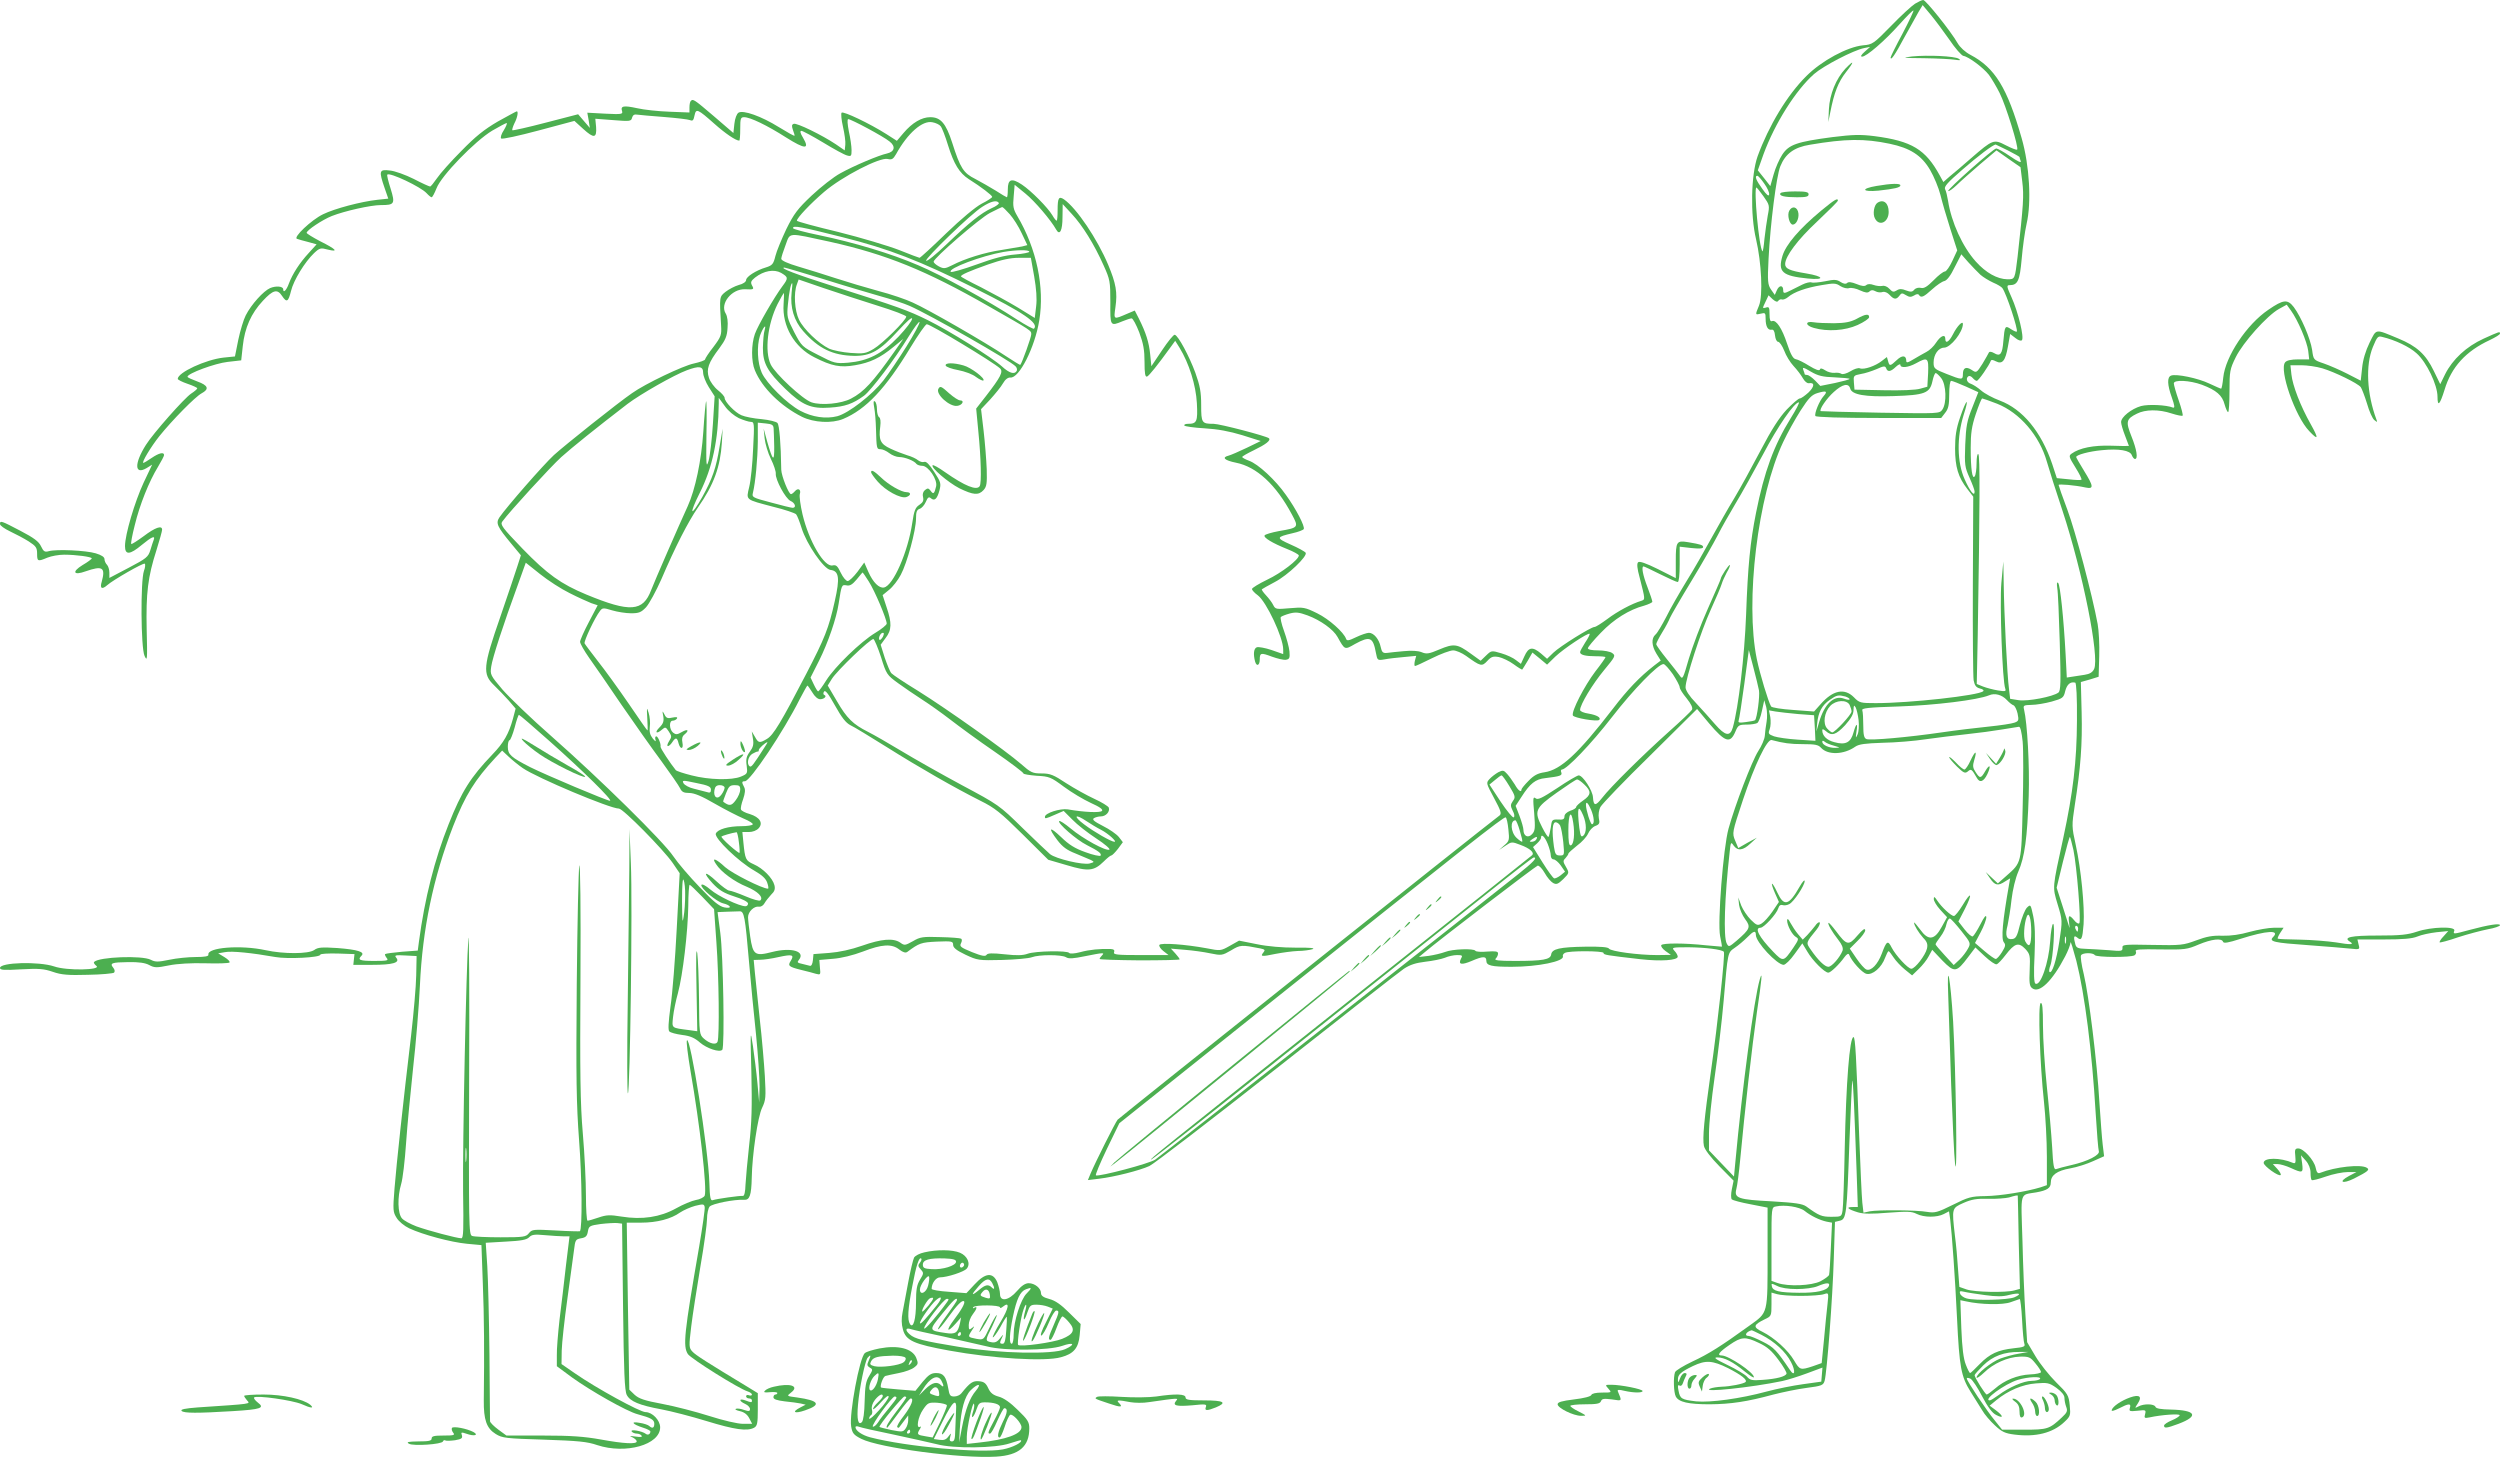 <?xml version="1.0" standalone="no"?>
<!DOCTYPE svg PUBLIC "-//W3C//DTD SVG 20010904//EN"
 "http://www.w3.org/TR/2001/REC-SVG-20010904/DTD/svg10.dtd">
<svg version="1.0" xmlns="http://www.w3.org/2000/svg"
 width="1280pt" height="746pt" viewBox="0 0 1280 746"
 preserveAspectRatio="xMidYMid meet">
<g transform="translate(0,746) scale(0.1,-0.1)"
fill="#4caf50" stroke="none">
<path d="M9805 7441 c-16 -10 -72 -61 -123 -114 -89 -91 -95 -95 -143 -99 -81
-8 -212 -79 -290 -157 -99 -98 -193 -255 -250 -411 -34 -96 -38 -299 -8 -425
28 -120 36 -289 15 -340 -20 -48 -20 -48 9 -41 23 6 25 4 25 -26 0 -40 12 -60
31 -56 9 2 15 -8 17 -29 2 -19 9 -33 16 -33 7 0 21 -20 31 -45 9 -25 31 -61
48 -79 18 -19 39 -47 48 -63 9 -16 22 -27 31 -25 30 5 29 -17 -3 -48 -18 -16
-37 -30 -44 -30 -7 0 -37 -26 -67 -57 -39 -42 -77 -101 -133 -208 -43 -82
-104 -193 -135 -245 -32 -52 -84 -145 -118 -206 -33 -60 -89 -159 -126 -218
-36 -59 -84 -142 -105 -185 -22 -42 -46 -83 -55 -90 -22 -19 -20 -57 5 -98
l22 -35 -34 -26 c-73 -57 -135 -121 -212 -222 -175 -227 -266 -312 -349 -324
-35 -5 -55 -16 -82 -44 -20 -20 -36 -40 -36 -44 0 -18 -17 -6 -34 25 -11 17
-28 42 -39 54 -18 20 -22 21 -46 9 -14 -8 -34 -23 -45 -35 -18 -20 -17 -21 24
-98 34 -63 39 -79 28 -88 -96 -72 -1948 -1548 -1956 -1558 -12 -15 -113 -216
-138 -275 l-14 -34 58 7 c76 9 207 42 257 65 22 10 315 235 650 499 336 265
629 495 653 511 32 21 61 30 110 36 36 4 81 13 99 20 18 8 46 14 63 14 27 0
30 -2 20 -19 -15 -30 3 -33 55 -11 58 25 75 25 75 1 0 -25 26 -31 130 -31 134
0 271 28 262 54 -2 5 2 13 10 17 18 12 198 11 198 0 0 -10 14 -12 188 -32 106
-12 192 -6 192 13 0 6 -7 20 -17 30 -15 17 -13 18 73 18 85 -1 169 -11 180
-23 8 -7 -31 -367 -66 -612 -35 -247 -44 -344 -36 -382 4 -19 35 -59 79 -104
l73 -74 -9 -44 c-5 -24 -5 -47 0 -52 4 -4 47 -16 96 -25 l87 -17 0 -227 c0
-325 4 -307 -94 -378 -144 -104 -207 -144 -291 -183 -46 -22 -86 -46 -89 -55
-9 -25 -7 -103 4 -124 15 -29 65 -40 174 -40 108 1 190 13 326 50 47 12 123
28 170 34 77 10 85 13 92 36 12 42 41 424 47 625 l6 189 25 6 c33 8 36 28 49
404 7 171 13 311 15 313 4 4 10 -139 22 -469 l6 -178 -27 0 c-36 0 -25 -11 27
-27 30 -9 71 -9 156 -2 96 7 120 7 145 -6 38 -19 104 -19 139 -1 l27 14 6 -41
c9 -75 25 -298 35 -507 12 -251 21 -298 69 -375 21 -33 48 -76 60 -96 11 -20
41 -55 65 -77 36 -34 53 -41 100 -47 108 -14 196 8 255 64 32 30 33 34 28 86
-5 51 -10 59 -70 118 -35 35 -83 95 -106 134 l-42 71 -9 143 c-5 79 -12 248
-15 375 -8 260 -16 234 70 249 56 10 75 22 75 50 0 38 31 61 100 73 34 6 87
23 117 37 l56 25 -7 58 c-4 31 -11 129 -17 217 -12 209 -54 547 -80 657 -12
48 -18 92 -14 97 8 14 62 14 70 1 8 -12 185 -13 204 -1 7 5 10 14 6 21 -5 9
25 11 126 9 125 -2 138 0 196 25 67 28 119 34 125 14 3 -9 27 -5 89 15 135 43
205 47 167 9 -23 -23 6 -29 177 -41 94 -7 192 -15 219 -18 48 -5 49 -5 42 21
l-6 26 135 0 c99 0 145 4 172 15 21 9 64 18 98 22 l60 6 -24 -27 c-14 -14 -22
-28 -20 -31 3 -2 45 9 94 26 49 16 117 34 152 41 35 6 63 16 63 21 0 11 -58 2
-155 -24 -85 -23 -86 -23 -79 -4 9 23 -118 20 -191 -5 -48 -16 -84 -20 -201
-20 -138 0 -178 -9 -143 -31 26 -16 4 -17 -71 -4 -41 6 -124 13 -184 14 -61 1
-112 3 -114 5 -2 3 4 16 13 30 l17 26 -49 0 c-27 0 -83 -10 -124 -21 -48 -14
-97 -21 -140 -20 -50 2 -82 -4 -135 -24 -65 -24 -77 -26 -224 -23 -145 3 -155
2 -153 -15 1 -17 -5 -18 -70 -12 -40 3 -93 6 -119 7 -38 1 -47 5 -52 22 -11
39 -8 50 9 36 22 -19 27 -9 33 68 6 89 -13 282 -40 405 -21 95 -21 100 -5 205
30 191 39 313 35 473 l-4 157 46 13 45 14 3 105 c2 58 -2 132 -8 165 -28 151
-114 475 -155 585 -25 66 -45 124 -45 127 0 6 84 -1 138 -13 43 -9 42 5 -8 86
-22 36 -40 67 -40 70 0 11 66 29 131 35 88 9 146 -1 154 -26 4 -10 11 -19 16
-19 17 0 9 49 -18 116 -30 75 -27 89 28 116 43 22 112 23 178 1 28 -9 53 -14
56 -11 3 2 -6 38 -20 78 -14 40 -25 79 -25 87 0 20 81 16 144 -7 74 -28 104
-54 116 -101 6 -21 14 -39 18 -39 4 0 7 49 7 108 0 101 2 112 32 173 37 75
160 213 221 247 l40 22 21 -29 c37 -51 83 -161 89 -207 l5 -44 -55 0 c-37 0
-60 -5 -68 -15 -32 -38 51 -277 123 -352 47 -50 50 -40 8 35 -52 92 -93 198
-99 255 l-5 47 55 0 c30 0 79 -7 109 -16 63 -19 180 -76 196 -96 5 -7 20 -45
32 -84 11 -39 28 -78 38 -85 15 -12 16 -12 10 4 -49 132 -56 277 -18 370 22
53 26 58 48 52 67 -16 140 -51 176 -84 51 -45 107 -162 107 -222 0 -54 12 -42
36 35 35 117 109 198 232 255 29 14 52 28 52 33 0 12 -2 11 -84 -26 -88 -40
-159 -106 -197 -182 l-25 -51 -33 68 c-41 85 -87 127 -182 166 -121 50 -110
52 -147 -22 -20 -41 -34 -87 -38 -129 l-7 -65 -68 35 c-37 19 -92 43 -121 53
-53 18 -53 18 -60 70 -9 58 -56 168 -94 219 -32 41 -53 39 -130 -14 -111 -75
-220 -239 -231 -347 -3 -31 -8 -57 -11 -57 -3 0 -30 12 -60 26 -58 28 -170 51
-196 41 -21 -8 -20 -46 4 -113 14 -40 16 -54 6 -51 -35 14 -126 18 -164 8 -49
-14 -102 -56 -102 -82 0 -10 9 -41 20 -69 11 -28 20 -52 20 -53 0 -1 -41 -1
-90 1 -90 3 -163 -11 -204 -41 -15 -11 -13 -17 20 -70 20 -32 34 -60 31 -63
-3 -3 -32 -2 -65 2 l-61 6 -24 73 c-56 165 -151 280 -268 324 -35 13 -78 36
-96 52 -17 15 -41 30 -52 34 -21 6 -28 29 -12 39 5 3 14 -1 21 -9 7 -8 16 -15
21 -15 9 0 64 80 72 103 2 6 11 5 26 -3 33 -17 49 2 62 78 l11 62 26 -20 c14
-12 29 -17 34 -12 13 13 -19 145 -53 220 -25 55 -26 62 -10 62 42 0 52 22 62
134 5 59 16 140 25 179 26 111 15 300 -25 439 -74 259 -137 361 -262 427 -27
14 -54 39 -66 60 -34 60 -163 221 -176 221 -7 0 -25 -9 -42 -19z m175 -183
c30 -45 63 -82 72 -84 27 -4 102 -60 131 -97 14 -19 39 -61 55 -93 32 -63 99
-280 90 -290 -3 -3 -29 7 -58 22 -62 32 -66 31 -178 -66 -41 -36 -90 -78 -109
-93 l-33 -29 -18 33 c-73 134 -143 177 -335 202 -73 9 -109 8 -215 -5 -182
-24 -223 -38 -257 -90 -15 -23 -35 -68 -44 -101 l-17 -60 -32 41 -32 40 29 82
c58 158 165 328 259 411 48 42 202 122 257 133 l30 6 -28 -25 c-18 -16 -23
-25 -13 -25 22 0 114 79 190 164 38 42 70 75 73 72 2 -2 -23 -55 -56 -118 -34
-63 -61 -118 -61 -122 0 -20 23 14 70 102 29 53 62 112 73 131 l21 35 40 -48
c22 -26 65 -84 96 -128z m-305 -534 c105 -22 163 -59 207 -134 20 -34 44 -92
53 -128 9 -37 32 -116 51 -175 l35 -109 -25 -54 c-14 -30 -31 -54 -38 -54 -8
0 -34 -20 -58 -45 -33 -33 -49 -43 -65 -39 -12 3 -27 -1 -34 -9 -9 -12 -18
-13 -42 -4 -22 9 -34 9 -48 0 -16 -10 -22 -8 -37 8 -11 12 -26 18 -37 15 -11
-2 -30 0 -44 5 -17 6 -30 6 -38 -1 -8 -7 -24 -5 -50 6 -25 10 -41 12 -48 5 -6
-6 -17 -5 -33 5 -19 13 -32 14 -79 4 -31 -6 -63 -9 -70 -6 -8 3 -29 -2 -47
-11 -18 -9 -45 -22 -60 -30 -33 -17 -38 -16 -38 1 0 27 -20 27 -32 1 l-11 -25
-19 27 c-17 25 -19 41 -13 158 9 179 40 422 60 473 26 65 71 98 152 111 183
31 279 32 408 5z m605 -34 c33 -17 60 -32 60 -34 0 -3 3 -12 6 -21 5 -11 -15
-2 -53 24 -33 23 -66 41 -72 41 -15 0 -253 -211 -246 -218 3 -3 22 10 43 30
20 20 75 68 120 107 l84 71 61 -43 62 -43 9 -74 c9 -73 6 -115 -24 -385 -14
-115 -13 -115 -52 -115 -52 1 -110 33 -162 91 -68 76 -125 201 -142 311 -4 24
-10 50 -15 59 -7 13 13 35 88 100 80 70 158 129 171 129 1 0 29 -14 62 -30z
m-1247 -170 c16 -22 27 -47 25 -56 -2 -11 -13 -2 -35 29 -32 44 -41 67 -25 67
4 0 20 -18 35 -40z m-4 -65 c31 -44 32 -47 22 -98 -5 -28 -13 -83 -17 -120 -3
-37 -8 -66 -10 -64 -18 17 -46 327 -31 327 2 0 18 -20 36 -45z m1111 -402 c14
-12 43 -30 65 -40 22 -9 43 -22 47 -28 21 -28 82 -214 74 -223 -3 -2 -16 4
-30 13 -30 20 -32 17 -39 -63 -5 -65 -16 -79 -47 -60 -14 8 -24 9 -27 3 -2 -5
-17 -31 -33 -58 -30 -47 -31 -47 -55 -31 -29 19 -45 11 -45 -22 0 -30 -5 -30
-85 2 -61 24 -65 28 -65 58 0 41 25 76 54 76 33 0 96 80 96 121 0 20 -30 -11
-51 -53 -20 -39 -39 -50 -39 -23 0 26 -24 16 -47 -19 -12 -19 -34 -40 -50 -48
-15 -8 -45 -25 -65 -37 -31 -19 -38 -20 -38 -8 0 28 -21 30 -49 3 -33 -31 -37
-32 -44 -5 l-6 21 -26 -20 c-33 -26 -91 -46 -112 -38 -8 4 -30 -3 -49 -15 -20
-12 -39 -17 -46 -13 -7 5 -23 7 -36 5 -13 -1 -34 4 -47 13 -17 11 -25 12 -27
4 -3 -8 -22 -1 -55 19 -27 17 -59 33 -69 34 -14 3 -26 25 -44 79 -26 79 -56
124 -77 116 -9 -4 -13 6 -13 35 0 35 -2 40 -19 34 -18 -5 -18 -4 -2 29 l16 34
21 -20 c15 -13 24 -16 29 -8 4 6 12 9 18 7 7 -3 21 3 32 12 30 26 92 48 171
61 63 11 74 11 97 -5 15 -9 34 -14 45 -10 11 3 36 -2 56 -12 27 -12 39 -14 48
-5 8 8 17 8 30 1 10 -6 27 -8 37 -4 11 3 25 -3 36 -15 22 -24 34 -25 50 -4 10
14 14 15 33 3 18 -11 26 -11 42 -2 12 8 21 9 25 3 11 -17 24 -11 68 29 23 21
51 40 62 42 13 3 32 27 53 71 l34 66 36 -41 c21 -23 48 -51 62 -64z m-268
-503 l-4 -70 -36 -10 c-22 -7 -100 -10 -187 -8 l-150 3 -3 36 c-3 35 -2 37 35
44 21 3 57 15 81 25 37 17 44 17 49 5 7 -21 23 -19 50 7 13 12 23 16 23 10 0
-18 40 -14 80 8 60 33 65 29 62 -50z m-479 -22 c42 -2 77 -5 77 -8 0 -3 -34
-12 -75 -21 l-75 -15 -27 28 c-15 15 -33 28 -40 28 -7 0 -13 2 -13 4 0 2 -3
12 -7 22 -6 15 1 14 39 -9 36 -21 60 -27 121 -29z m546 -4 c26 -33 29 -128 6
-161 -15 -21 -16 -21 -318 -16 -166 3 -303 7 -305 8 -9 8 31 66 67 98 45 41
76 47 84 18 8 -32 76 -44 222 -39 160 5 186 15 199 76 5 23 12 42 17 42 4 0
17 -12 28 -26z m126 -43 l64 -29 -31 -79 c-27 -67 -32 -94 -36 -190 -4 -104
-2 -115 22 -169 14 -31 26 -63 26 -71 0 -28 -23 0 -51 63 -39 87 -41 215 -5
330 31 96 14 83 -19 -15 -19 -55 -25 -94 -25 -157 0 -94 16 -148 63 -208 l30
-39 -2 -452 c-1 -249 1 -468 4 -488 5 -27 13 -37 32 -42 15 -3 22 -10 17 -14
-23 -22 -377 -61 -550 -61 -78 0 -84 1 -112 30 -49 49 -108 36 -171 -36 l-33
-37 -106 8 c-61 4 -110 12 -114 18 -14 23 -57 165 -73 242 -61 294 5 839 135
1112 21 45 61 117 89 161 42 65 57 81 88 90 44 13 52 9 30 -16 -22 -24 -49
-91 -42 -102 4 -6 133 -10 325 -10 l319 0 20 26 c17 21 21 41 21 95 0 40 4 69
10 69 6 0 39 -13 75 -29z m160 -88 c116 -46 217 -163 255 -297 11 -39 47 -152
80 -251 104 -316 190 -748 162 -810 -8 -17 -22 -26 -49 -30 -21 -3 -50 -8 -65
-10 l-26 -4 -6 117 c-10 187 -28 356 -38 367 -7 7 -8 -2 -5 -25 4 -19 9 -145
13 -280 6 -204 5 -247 -7 -256 -27 -21 -157 -46 -203 -39 l-44 7 -6 51 c-9 64
-25 384 -27 537 l-2 115 -10 -110 c-9 -108 5 -502 20 -541 5 -14 0 -15 -38 -9
-24 4 -58 13 -76 20 l-32 13 5 249 c11 668 12 923 3 928 -5 4 -9 -16 -9 -47 0
-29 -4 -59 -9 -66 -13 -21 -21 36 -21 145 0 74 5 110 26 173 15 44 29 80 33
80 3 0 37 -12 76 -27z m-1057 -75 c-85 -137 -135 -272 -177 -483 -30 -150 -42
-272 -51 -523 -8 -210 -39 -475 -68 -577 -14 -48 -39 -43 -91 17 -25 29 -69
78 -98 109 -34 35 -53 65 -53 80 0 44 79 288 129 397 27 59 52 118 56 132 4
14 16 40 26 59 11 18 18 35 16 38 -5 4 -47 -60 -47 -71 0 -3 -30 -72 -66 -153
-36 -80 -79 -195 -97 -255 -30 -104 -32 -109 -46 -88 -8 12 -39 51 -68 87 -29
36 -53 69 -53 75 0 6 14 33 31 61 17 27 34 60 39 73 5 12 54 97 110 189 56 92
116 198 135 235 19 38 60 110 91 162 31 51 94 165 141 252 75 143 160 266 183
266 5 0 -14 -37 -42 -82z m-162 -1393 c5 -28 -10 -142 -20 -152 -2 -3 -23 -7
-47 -10 -34 -5 -41 -3 -37 8 3 8 16 92 29 188 l23 173 23 -88 c13 -49 26 -103
29 -119z m-441 83 c19 -29 35 -59 35 -67 0 -8 16 -33 36 -57 23 -29 32 -48 27
-58 -4 -7 -57 -58 -118 -112 -133 -119 -300 -284 -342 -339 -34 -43 -44 -43
-47 3 -2 35 -52 112 -73 112 -7 0 -57 -29 -110 -65 -79 -52 -100 -62 -111 -52
-13 10 -14 0 -7 -76 6 -77 5 -91 -11 -108 -20 -22 -44 -10 -44 22 0 10 -9 42
-20 71 l-20 52 30 46 c44 69 72 91 122 96 75 9 88 13 82 29 -4 8 -2 15 3 15
24 0 150 131 256 268 110 142 237 272 264 272 7 0 28 -24 48 -52z m2069 -239
c-1 -207 -20 -367 -70 -599 -57 -262 -56 -249 -29 -340 25 -82 25 -83 9 -189
-15 -99 -38 -170 -51 -157 -3 3 -1 18 5 33 14 37 25 213 14 213 -5 0 -12 -40
-15 -89 -8 -113 -50 -233 -76 -217 -7 5 -9 50 -4 146 4 98 2 157 -7 200 -13
60 -13 61 -32 43 -10 -10 -26 -50 -36 -88 -14 -59 -21 -71 -40 -73 -29 -4 -37
18 -23 71 5 24 15 83 20 131 6 51 20 110 35 144 32 72 46 173 53 387 5 152 -7
372 -24 443 -5 20 -2 22 38 23 24 0 71 8 104 17 56 16 61 19 69 54 9 34 26 49
51 43 6 -1 10 -74 9 -196z m-359 107 c12 -13 27 -25 34 -27 7 -3 16 -21 21
-42 7 -35 6 -39 -16 -47 -13 -5 -72 -14 -131 -20 -59 -6 -169 -19 -243 -30
-172 -25 -363 -42 -384 -34 -12 5 -16 21 -16 69 0 35 -2 70 -5 78 -5 11 26 15
188 20 183 6 403 33 461 57 29 13 66 3 91 -24z m-827 18 c12 -4 22 -10 22 -14
0 -5 -13 -3 -29 3 -51 19 -100 -27 -127 -120 l-14 -48 4 41 c5 57 25 94 65
121 36 25 43 26 79 17z m-403 -129 c-4 -22 -8 -54 -9 -71 -1 -18 -17 -54 -34
-80 -32 -50 -119 -277 -152 -397 -27 -98 -57 -481 -43 -550 6 -29 10 -53 9
-54 0 0 -37 3 -81 7 -108 12 -223 12 -229 1 -4 -5 6 -19 21 -30 l28 -20 -70
-1 c-97 0 -238 19 -247 33 -5 8 -42 11 -120 10 -132 -2 -172 -11 -176 -40 -4
-26 -41 -33 -186 -33 -86 0 -107 3 -98 12 7 7 12 18 12 26 0 11 -12 13 -55 10
-31 -3 -58 -1 -61 4 -8 13 -118 9 -155 -6 -19 -7 -56 -16 -84 -20 l-50 -6 30
25 c73 62 567 440 578 443 7 1 23 -15 36 -38 12 -22 32 -45 43 -51 17 -9 25
-6 52 20 31 31 31 32 14 62 -16 27 -16 32 -3 45 8 9 15 19 15 23 0 4 20 22 44
41 25 18 50 46 57 62 7 16 23 34 37 39 21 8 24 14 18 40 -3 18 0 41 8 57 8 15
122 134 255 264 l240 238 61 -73 c84 -99 109 -106 136 -41 13 31 18 34 57 34
23 0 47 4 54 8 7 4 18 32 24 62 l12 55 10 -35 c5 -19 6 -53 2 -75z m425 86 c5
-11 10 -26 10 -34 0 -15 -85 -107 -99 -107 -4 0 -16 9 -26 20 -23 25 -15 83
16 116 29 30 84 33 99 5z m46 -78 c3 -27 1 -59 -5 -73 -10 -22 -11 -21 -6 13
8 49 -1 47 -15 -3 -14 -52 -41 -66 -98 -50 -39 10 -62 33 -62 61 0 8 6 6 18
-4 30 -27 52 -20 99 30 30 34 43 56 43 78 1 25 2 27 11 13 5 -10 12 -39 15
-65z m-309 31 l81 -6 4 -66 3 -65 -90 6 c-49 3 -104 11 -122 17 -29 11 -31 14
-22 37 5 14 6 41 3 61 l-7 35 34 -6 c19 -3 71 -9 116 -13z m1149 -141 c4 -43
4 -195 0 -338 -7 -289 -5 -280 -84 -350 l-43 -38 -31 29 -31 29 22 -32 c25
-37 41 -40 77 -16 l26 16 -6 -34 c-33 -187 -41 -276 -26 -294 10 -12 8 -21
-10 -50 -12 -19 -26 -35 -32 -35 -5 0 -31 18 -58 41 l-48 41 29 55 c16 30 29
65 29 77 -1 14 -11 2 -30 -36 -16 -31 -34 -59 -39 -62 -5 -4 -24 12 -42 35
l-32 41 33 64 c41 81 33 94 -11 20 -19 -31 -39 -56 -45 -56 -14 0 -63 45 -86
80 -13 20 -17 21 -17 8 -1 -10 14 -35 33 -56 l35 -38 -27 -49 c-37 -69 -69
-73 -111 -14 -17 23 -31 39 -31 35 0 -14 23 -51 47 -78 20 -20 24 -33 19 -55
-8 -34 -61 -103 -80 -103 -17 0 -80 68 -101 109 -19 38 -26 34 -50 -31 -21
-56 -55 -91 -79 -82 -10 4 -32 29 -51 57 l-34 50 39 39 c22 21 40 46 40 55 -1
13 -13 4 -40 -27 -45 -53 -55 -51 -110 23 -19 25 -36 44 -38 42 -6 -5 18 -46
50 -87 19 -24 26 -42 22 -55 -13 -34 -55 -83 -73 -83 -18 0 -53 34 -90 88 -25
36 -26 34 31 104 12 15 18 31 15 35 -4 4 -15 -4 -24 -18 -10 -13 -28 -34 -40
-47 l-23 -23 -24 28 c-13 15 -30 42 -39 58 -11 21 -16 25 -17 12 0 -25 26 -74
46 -85 15 -8 13 -14 -14 -54 -50 -73 -52 -74 -104 -20 -72 75 -97 122 -64 122
17 0 82 70 91 100 4 14 12 19 22 16 8 -3 23 -1 34 5 24 12 79 96 79 118 0 9
-12 -4 -26 -29 -55 -97 -80 -103 -114 -30 -29 62 -39 59 -12 -3 l20 -45 -33
-49 c-18 -26 -43 -54 -55 -61 -20 -12 -26 -11 -56 19 -18 18 -40 51 -49 73
l-15 41 4 -38 c3 -22 17 -54 31 -73 30 -40 26 -50 -43 -110 -39 -33 -41 -34
-51 -15 -18 32 -11 239 15 470 5 50 7 52 20 32 21 -29 48 -26 86 10 l33 30
-48 -26 -47 -27 -16 38 c-16 39 -16 40 40 209 60 180 124 313 147 306 61 -16
94 -21 160 -21 62 0 79 -3 93 -19 35 -38 117 -35 175 6 19 13 51 17 140 20 64
1 163 9 221 18 58 8 152 20 210 26 58 6 139 17 180 24 41 7 80 13 87 14 7 1
14 -27 19 -76z m-966 -21 c33 -10 34 -10 7 -11 -33 -1 -67 15 -67 31 0 7 4 7
13 0 6 -6 28 -15 47 -20z m-1662 -207 c31 -51 32 -57 18 -76 -13 -19 -13 -25
-1 -50 9 -16 11 -30 5 -34 -5 -3 -35 33 -67 81 l-57 87 28 23 c15 13 30 24 34
24 4 0 22 -25 40 -55z m384 8 c37 -35 35 -53 -7 -82 -19 -13 -35 -28 -35 -33
0 -5 -13 -14 -30 -19 -18 -7 -30 -18 -30 -29 0 -14 -7 -18 -32 -16 -31 1 -33
-1 -38 -41 -4 -24 -9 -45 -12 -48 -2 -3 -17 19 -32 49 -43 84 -37 98 74 177
52 37 99 68 104 68 6 1 23 -11 38 -26z m34 -128 c16 -39 19 -75 5 -75 -8 0
-31 74 -31 99 0 21 11 10 26 -24z m-40 -30 c18 -43 18 -89 0 -104 -11 -9 -14
-1 -20 41 -12 103 -6 124 20 63z m-51 -38 c9 -57 3 -110 -12 -115 -10 -3 -13
17 -13 77 0 87 15 109 25 38z m-332 -34 c6 -54 4 -60 -21 -81 l-27 -24 33 22
c31 21 33 21 77 4 49 -18 73 -40 59 -53 -5 -5 -396 -316 -869 -691 -1083 -860
-1086 -863 -1081 -867 2 -3 348 269 767 604 420 334 858 683 974 775 115 92
213 168 218 168 20 0 -1 -23 -80 -86 -181 -145 -1829 -1441 -1858 -1461 -28
-20 -286 -88 -304 -81 -4 2 21 62 56 135 l64 132 717 573 c1058 845 1253 999
1261 993 5 -2 11 -30 14 -62z m58 -5 c9 -29 15 -55 13 -57 -2 -3 -15 6 -29 19
-31 29 -34 90 -6 90 4 0 14 -24 22 -52z m207 25 c5 -10 12 -48 16 -85 6 -67 6
-68 -17 -68 -21 0 -25 6 -31 46 -11 80 -8 124 9 124 8 0 18 -8 23 -17z m-123
-72 c-3 -6 -14 -11 -23 -11 -13 0 -13 2 4 14 21 15 30 14 19 -3z m59 -21 c9
-22 16 -49 16 -60 0 -11 6 -20 14 -20 8 0 25 -14 37 -31 l22 -32 -23 -19 c-13
-10 -28 -17 -33 -15 -6 2 -32 38 -59 81 l-49 79 21 19 c11 10 20 23 20 28 0
24 19 7 34 -30z m2692 -32 c17 -82 40 -366 30 -375 -4 -5 -16 2 -26 15 -26 31
-32 28 -26 -15 3 -21 3 -29 0 -18 -3 11 -19 61 -35 110 l-29 90 32 132 c18 73
34 130 36 128 2 -2 10 -32 18 -67z m-216 -420 c0 -69 -10 -85 -31 -47 -10 20
-6 89 8 126 11 29 23 -11 23 -79z m-357 4 c47 -59 48 -62 33 -89 -8 -15 -27
-41 -43 -56 l-30 -28 -46 50 c-26 28 -47 53 -47 56 0 4 11 21 25 39 14 18 28
47 31 65 4 17 12 30 18 28 6 -2 32 -31 59 -65z m597 13 c0 -8 -2 -15 -4 -15
-2 0 -6 7 -10 15 -3 8 -1 15 4 15 6 0 10 -7 10 -15z m-1650 -32 c0 -37 108
-152 142 -153 9 0 35 25 56 55 l40 55 26 -43 c26 -45 88 -107 107 -107 12 0
56 42 83 80 11 15 20 20 23 13 13 -34 66 -93 89 -99 31 -8 78 32 96 83 7 18
14 33 18 33 3 -1 14 -15 25 -32 11 -17 37 -45 58 -62 l37 -30 34 33 c19 18 42
47 51 65 l18 33 52 -55 c62 -63 72 -62 132 18 l37 49 48 -45 c27 -25 54 -44
61 -41 7 2 27 23 46 48 46 60 66 66 100 31 25 -27 26 -34 23 -109 -3 -64 -1
-82 12 -92 36 -30 103 34 170 163 14 27 26 58 27 70 0 12 13 -31 30 -94 43
-171 80 -460 99 -782 6 -98 13 -184 16 -192 7 -19 -56 -52 -140 -71 -36 -8
-71 -18 -79 -21 -11 -4 -15 18 -20 113 -4 65 -16 204 -27 308 -11 105 -20 245
-20 313 0 90 -3 121 -12 116 -14 -9 -4 -310 17 -504 8 -74 15 -201 15 -282 l0
-146 -32 -11 c-72 -22 -207 -44 -283 -45 -73 -1 -87 -5 -167 -45 -78 -39 -92
-42 -130 -36 -55 10 -253 11 -295 3 l-32 -7 -6 52 c-3 29 -10 183 -16 342 -15
411 -20 505 -29 505 -20 0 -38 -232 -45 -570 -3 -157 -8 -300 -11 -317 -5 -32
-6 -33 -57 -33 -50 0 -63 5 -129 53 -20 14 -57 19 -174 26 -175 9 -196 16
-184 63 5 18 14 87 20 153 22 237 61 583 85 750 26 174 30 222 15 170 -29 -98
-90 -556 -125 -935 l-7 -74 -64 67 -64 67 0 88 c0 48 13 177 29 287 16 110 37
286 46 390 22 257 20 246 58 273 18 12 46 36 62 52 33 34 45 38 45 13z m1587
-40 c-3 -10 -5 -4 -5 12 0 17 2 24 5 18 2 -7 2 -21 0 -30z m-246 -1295 c0 -2
3 -110 5 -240 l6 -237 -29 -8 c-43 -12 -203 -9 -244 5 l-37 13 -7 92 c-3 51
-10 128 -16 172 -16 140 -16 139 44 166 41 18 67 23 128 21 41 -1 88 3 105 7
32 10 44 12 45 9z m-1091 -78 c31 -25 76 -47 113 -55 l27 -5 -6 -128 c-3 -70
-7 -132 -9 -139 -2 -7 -22 -21 -44 -33 -46 -23 -165 -28 -220 -9 l-31 11 0
188 c0 187 0 189 23 193 44 10 121 -2 147 -23z m-40 -400 c40 0 86 6 107 15
45 19 64 19 57 1 -9 -24 -62 -36 -153 -35 -102 1 -135 9 -139 33 -4 16 -2 16
27 2 19 -10 56 -16 101 -16z m964 -31 c57 -8 91 -8 123 1 53 13 68 6 27 -12
-32 -14 -202 -18 -245 -6 -15 4 -30 15 -33 24 -5 14 -1 15 21 10 16 -4 63 -11
107 -17z m-944 -4 c52 0 106 4 119 9 24 8 24 8 18 -50 -4 -33 -12 -114 -18
-181 l-12 -122 -45 -16 c-64 -21 -67 -20 -96 29 -31 53 -102 117 -162 147 -50
24 -48 35 11 64 34 16 35 17 35 77 l0 60 28 -8 c15 -5 70 -9 122 -9z m1133
-122 c3 -60 8 -115 12 -124 5 -13 -4 -17 -54 -22 -82 -9 -123 -28 -175 -81
-24 -25 -46 -46 -49 -46 -3 0 -13 19 -22 43 -12 30 -19 84 -23 186 l-5 144 29
-6 c75 -17 190 -19 229 -4 22 8 43 15 46 16 3 0 9 -47 12 -106z m-1335 -77
c67 -34 125 -87 152 -140 24 -45 20 -78 -5 -41 -68 101 -83 117 -139 145 -33
17 -65 30 -73 30 -24 0 -14 21 15 29 1 1 24 -10 50 -23z m-12 -42 c43 -20 66
-41 100 -87 25 -33 43 -65 41 -70 -5 -15 -51 -27 -123 -32 -53 -4 -64 -2 -80
17 -10 11 -55 38 -99 59 -62 30 -74 39 -52 39 36 0 80 -23 140 -72 26 -21 47
-35 47 -29 0 24 -130 111 -165 111 -26 0 -14 17 40 54 61 42 80 44 151 10z
m1329 -55 c-27 -4 -69 -16 -94 -25 -45 -17 -121 -78 -121 -97 0 -6 17 5 38 25
48 47 121 80 184 82 46 1 53 -2 79 -34 16 -19 29 -39 29 -45 0 -5 -25 -11 -56
-12 -64 -3 -132 -30 -180 -73 -19 -16 -38 -30 -42 -30 -8 1 -62 87 -62 99 0 4
20 26 44 50 49 48 108 70 186 69 l45 0 -50 -9z m-1487 -74 c68 -35 100 -60 89
-71 -9 -9 -79 -23 -122 -24 -22 -1 -49 -5 -60 -10 -45 -21 212 6 370 39 28 6
85 24 128 40 l78 29 -3 -36 -3 -36 -93 -13 c-52 -7 -136 -24 -188 -38 -133
-36 -286 -57 -360 -50 -75 9 -82 13 -90 55 -5 24 -4 31 5 26 6 -4 13 0 17 11
3 10 10 26 15 36 7 12 5 17 -5 17 -8 0 -19 -12 -24 -27 -9 -24 -11 -25 -11 -7
-1 26 15 40 77 70 66 31 99 29 180 -11z m1301 -145 c29 -55 51 -85 72 -95 39
-20 37 -5 -3 25 l-31 23 34 28 c60 49 134 81 203 86 59 5 68 3 105 -23 26 -19
41 -37 41 -51 0 -12 4 -33 9 -46 8 -21 5 -29 -22 -54 -64 -60 -73 -63 -194
-63 l-112 0 -36 45 c-44 53 -145 205 -145 217 0 5 8 4 19 -1 10 -6 37 -46 60
-91z m296 90 c-3 -5 -23 -10 -43 -10 -41 0 -118 -34 -171 -74 -19 -14 -39 -26
-43 -26 -39 0 75 84 143 105 53 16 123 19 114 5z"/>
<path d="M9790 7171 c-57 -7 -49 -8 61 -9 70 -1 142 -5 160 -8 26 -4 30 -3 18
5 -21 14 -158 20 -239 12z"/>
<path d="M9448 7108 c-48 -52 -80 -131 -84 -207 l-3 -66 10 50 c20 102 41 155
80 205 45 57 43 66 -3 18z"/>
<path d="M9608 6508 c-83 -14 -75 -32 10 -24 83 9 112 16 112 27 0 11 -46 10
-122 -3z"/>
<path d="M9116 6471 c-9 -14 20 -21 85 -21 46 0 59 3 59 15 0 12 -14 15 -69
15 -39 0 -72 -4 -75 -9z"/>
<path d="M9325 6382 c-113 -94 -182 -175 -199 -233 -24 -81 -1 -102 130 -115
90 -9 83 11 -8 26 -85 14 -108 24 -108 48 0 39 64 125 164 218 58 55 106 102
106 107 0 15 -17 5 -85 -51z"/>
<path d="M9613 6422 c-18 -11 -26 -58 -13 -81 22 -42 70 -19 70 34 0 45 -26
67 -57 47z"/>
<path d="M9161 6381 c-12 -21 1 -71 18 -71 17 0 32 29 29 57 -4 34 -32 42 -47
14z"/>
<path d="M9505 5827 c-31 -16 -58 -21 -115 -22 -41 0 -88 2 -104 5 -45 8 -44
-17 1 -29 70 -20 160 -14 224 15 33 15 59 33 59 40 0 19 -18 17 -65 -9z"/>
<path d="M10261 3625 c-1 -5 -10 -25 -21 -43 l-20 -33 -26 28 -26 28 22 -33
c12 -18 27 -31 33 -29 20 6 49 54 44 73 -3 11 -5 15 -6 9z"/>
<path d="M10089 3566 c-11 -25 -26 -46 -31 -46 -6 0 -26 16 -44 36 -19 19 -34
32 -34 27 0 -5 18 -26 40 -48 34 -33 41 -36 55 -25 17 15 20 13 46 -32 15 -28
35 -21 54 18 21 45 13 56 -11 15 -22 -38 -27 -38 -49 -4 -14 21 -16 32 -7 61
16 52 6 51 -19 -2z"/>
<path d="M7359 2853 c-13 -16 -12 -17 4 -4 16 13 21 21 13 21 -2 0 -10 -8 -17
-17z"/>
<path d="M7309 2813 c-13 -16 -12 -17 4 -4 16 13 21 21 13 21 -2 0 -10 -8 -17
-17z"/>
<path d="M7249 2763 c-13 -16 -12 -17 4 -4 9 7 17 15 17 17 0 8 -8 3 -21 -13z"/>
<path d="M7199 2723 c-13 -16 -12 -17 4 -4 16 13 21 21 13 21 -2 0 -10 -8 -17
-17z"/>
<path d="M7144 2678 l-19 -23 23 19 c12 11 22 21 22 23 0 8 -8 2 -26 -19z"/>
<path d="M7094 2638 l-19 -23 23 19 c12 11 22 21 22 23 0 8 -8 2 -26 -19z"/>
<path d="M7039 2593 l-24 -28 28 24 c15 14 27 26 27 28 0 8 -8 1 -31 -24z"/>
<path d="M6984 2548 l-19 -23 23 19 c12 11 22 21 22 23 0 8 -8 2 -26 -19z"/>
<path d="M6934 2508 l-19 -23 23 19 c21 18 27 26 19 26 -2 0 -12 -10 -23 -22z"/>
<path d="M6315 2009 c-324 -263 -598 -489 -610 -501 l-20 -21 25 19 c62 46
1200 975 1200 979 0 3 -1 5 -2 4 -2 0 -268 -216 -593 -480z"/>
<path d="M9975 2360 c2 -69 9 -273 15 -455 7 -181 15 -364 20 -405 13 -106 4
482 -10 730 -14 226 -33 325 -25 130z"/>
<path d="M8717 408 c-22 -20 -24 -26 -14 -48 l11 -25 4 30 c2 16 11 35 20 41
9 7 14 15 11 19 -4 3 -18 -4 -32 -17z"/>
<path d="M8652 408 c-15 -15 -16 -58 -2 -58 6 0 10 8 10 17 0 9 7 25 17 35 13
15 14 18 2 18 -8 0 -20 -5 -27 -12z"/>
<path d="M10503 319 c9 -5 17 -19 17 -29 0 -10 5 -22 10 -25 14 -9 12 39 -2
53 -7 7 -19 12 -27 12 -13 -1 -13 -2 2 -11z"/>
<path d="M10460 291 c5 -11 10 -29 10 -40 0 -12 5 -21 10 -21 6 0 10 7 10 15
0 21 -22 65 -32 65 -5 0 -4 -9 2 -19z"/>
<path d="M10318 283 c15 -11 22 -25 22 -50 0 -23 4 -33 13 -30 31 11 -10 98
-47 96 -6 0 -1 -7 12 -16z"/>
<path d="M10404 278 c9 -12 16 -33 16 -45 0 -13 5 -23 10 -23 17 0 11 56 -8
73 -26 24 -36 21 -18 -5z"/>
<path d="M3537 6943 c-4 -3 -7 -18 -7 -33 l0 -26 -102 4 c-57 2 -132 10 -166
18 -69 15 -86 12 -77 -15 5 -16 -3 -17 -86 -13 l-92 5 7 -39 6 -39 -30 35 -30
35 -166 -43 c-91 -24 -168 -41 -171 -39 -2 3 3 19 11 36 15 28 21 61 12 61 -3
0 -46 -24 -97 -52 -70 -41 -114 -76 -187 -151 -53 -53 -109 -116 -125 -140
-16 -23 -31 -42 -35 -42 -4 0 -42 17 -84 39 -42 21 -97 41 -122 43 -55 7 -57
-2 -27 -89 l19 -55 -56 -6 c-83 -9 -219 -45 -278 -74 -60 -29 -156 -120 -133
-126 8 -3 33 -10 57 -16 l43 -12 -39 -43 c-49 -53 -84 -108 -103 -158 -12 -34
-29 -51 -29 -29 0 15 -36 19 -67 6 -34 -15 -96 -83 -125 -140 -11 -21 -28 -78
-38 -125 l-17 -85 -59 -6 c-90 -10 -234 -76 -234 -109 0 -4 23 -16 50 -25 27
-9 50 -20 50 -23 0 -4 -14 -16 -31 -27 -34 -22 -196 -205 -232 -263 -60 -95
-59 -155 3 -119 l29 18 -44 -93 c-45 -97 -95 -265 -95 -324 0 -47 25 -45 86 6
51 42 70 50 61 26 -3 -8 -11 -31 -17 -52 -11 -36 -20 -43 -111 -91 l-99 -52 0
27 c0 16 -6 34 -12 40 -7 7 -13 20 -13 29 0 11 -15 21 -45 30 -50 15 -201 22
-240 11 -21 -6 -27 -2 -40 25 -11 24 -36 43 -105 79 -99 52 -105 54 -105 35 0
-8 23 -24 52 -38 28 -13 71 -36 95 -51 37 -24 43 -32 43 -63 0 -40 3 -41 53
-20 20 8 58 15 85 15 62 0 142 -11 142 -19 0 -3 -21 -19 -47 -34 -57 -35 -47
-55 16 -32 86 30 102 20 82 -53 -11 -35 1 -42 28 -18 29 26 184 115 192 110 4
-2 3 -19 -4 -37 -18 -51 -16 -393 3 -435 14 -31 15 -21 11 134 -4 188 6 270
50 407 16 51 29 98 29 105 0 24 -36 11 -94 -33 -33 -24 -62 -43 -64 -40 -3 2
5 46 18 96 25 104 73 224 119 299 17 28 31 55 31 60 0 17 -26 11 -64 -15 -20
-14 -39 -25 -42 -25 -11 0 39 83 82 137 66 82 184 202 216 219 41 22 34 41
-22 61 -27 10 -50 20 -50 24 0 17 142 69 205 76 l70 8 8 73 c10 94 43 168 103
232 52 56 74 62 98 25 24 -36 32 -31 46 25 13 55 71 149 118 194 29 27 34 28
71 18 57 -14 42 2 -40 43 -38 20 -69 39 -69 43 0 13 81 67 129 86 66 26 200
56 251 56 70 0 74 6 50 84 -12 37 -20 70 -17 72 12 13 172 -63 201 -95 11 -12
22 -21 26 -21 4 0 15 21 25 46 24 64 197 242 285 295 36 21 70 39 74 39 4 0
-2 -16 -14 -36 -13 -19 -19 -39 -14 -43 5 -5 91 14 192 41 l183 49 45 -41 c55
-50 70 -48 66 10 l-4 42 92 -7 c85 -7 92 -6 96 12 4 14 12 19 27 16 12 -2 74
-7 137 -12 63 -5 123 -12 133 -16 14 -6 18 -1 23 24 8 37 15 34 102 -43 55
-49 109 -86 127 -86 3 0 5 27 5 60 0 53 2 60 20 60 31 0 118 -42 215 -104 97
-61 122 -62 87 -2 -15 24 -17 36 -9 36 7 0 57 -27 112 -60 54 -33 109 -63 122
-66 21 -6 23 -3 23 27 0 19 -6 62 -14 97 -7 37 -9 62 -3 62 15 0 181 -89 211
-114 33 -25 27 -53 -13 -62 -39 -8 -168 -62 -238 -101 -34 -18 -100 -70 -147
-114 -72 -68 -91 -93 -130 -172 -24 -51 -50 -113 -56 -138 -10 -41 -16 -48
-48 -58 -51 -15 -102 -48 -102 -65 0 -9 -16 -20 -37 -25 -21 -6 -51 -22 -68
-35 -32 -26 -32 -23 -23 -173 3 -48 0 -57 -39 -109 -24 -30 -43 -60 -43 -64 0
-5 -26 -14 -57 -21 -55 -11 -250 -104 -317 -152 -73 -50 -345 -267 -400 -317
-55 -51 -241 -264 -279 -319 -20 -30 -11 -48 61 -135 l49 -59 -18 -56 c-10
-31 -49 -148 -88 -261 -88 -253 -91 -291 -32 -348 21 -20 55 -56 75 -78 l36
-42 -14 -53 c-21 -76 -47 -122 -105 -182 -112 -117 -157 -188 -224 -357 -72
-181 -122 -377 -152 -601 l-6 -46 -81 -6 c-44 -4 -83 -9 -86 -12 -3 -2 1 -11
8 -20 11 -13 3 -15 -64 -15 -75 0 -87 5 -65 27 19 19 -20 31 -123 39 -80 5
-100 4 -119 -10 -30 -21 -157 -21 -249 -1 -128 28 -301 14 -293 -23 2 -8 -18
-12 -65 -12 -37 0 -98 -6 -135 -14 -58 -12 -72 -12 -95 0 -44 23 -265 15 -290
-11 -4 -3 1 -12 11 -20 31 -22 -152 -26 -216 -3 -78 26 -277 21 -277 -8 0 -11
22 -12 108 -7 90 5 117 3 163 -13 43 -15 78 -18 179 -15 69 1 129 7 134 11 5
6 4 15 -4 25 -20 24 -7 28 77 29 54 1 87 -4 107 -15 26 -14 37 -15 100 -2 44
9 116 13 188 11 64 -2 119 0 123 4 4 4 -7 16 -25 27 l-33 20 35 6 c34 7 140
-4 258 -25 61 -11 230 -3 230 12 0 5 39 7 88 6 l87 -3 -3 -27 -3 -28 96 0
c106 0 145 11 124 36 -11 13 -5 15 46 12 l58 -3 -2 -100 c-1 -55 -13 -192 -26
-305 -41 -344 -75 -659 -85 -784 -9 -112 -8 -122 11 -152 11 -18 39 -41 64
-53 71 -33 213 -71 295 -79 l75 -7 7 -195 c7 -172 8 -352 5 -600 -1 -99 14
-143 61 -172 34 -21 51 -23 247 -29 175 -6 221 -10 273 -28 146 -48 322 2 322
91 0 36 -40 78 -75 78 -28 0 -253 123 -362 199 l-68 47 1 69 c1 39 14 158 29
265 15 107 30 220 34 250 6 51 8 55 36 60 24 4 31 11 35 35 5 28 9 30 65 38
33 4 71 6 85 5 l25 -3 5 -425 c4 -333 8 -431 19 -452 17 -33 64 -53 178 -74
48 -9 153 -36 231 -60 144 -44 207 -53 243 -34 16 9 19 22 19 94 l0 83 -57 35
c-200 121 -262 160 -278 178 -18 19 -18 28 -6 128 7 59 29 197 47 307 19 109
34 220 34 245 0 25 6 53 13 62 12 15 127 38 177 35 28 -2 37 22 39 113 2 118
31 314 53 358 19 40 20 54 14 163 -4 65 -15 196 -26 291 -10 95 -21 202 -25
238 l-6 65 33 1 c18 0 61 6 95 14 69 15 81 12 62 -19 -17 -26 -11 -31 53 -47
29 -7 64 -16 76 -20 23 -6 24 -5 20 32 l-3 39 70 6 c42 3 103 18 153 37 98 38
148 41 187 10 18 -14 32 -18 40 -12 62 46 71 49 152 53 77 3 83 2 83 -17 0
-14 17 -28 63 -50 62 -29 67 -30 188 -27 68 2 137 8 152 14 37 14 152 14 175
0 14 -9 37 -7 96 5 95 19 104 20 88 4 -7 -7 -12 -15 -12 -18 0 -3 92 -6 205
-7 113 0 205 2 205 5 0 3 -10 17 -22 30 l-23 25 71 -6 c39 -3 98 -11 130 -18
58 -12 62 -11 107 15 48 29 53 29 150 10 23 -5 26 -8 16 -20 -18 -22 -10 -23
61 -8 36 7 88 14 115 15 28 0 61 5 75 9 16 6 -13 9 -85 8 -69 0 -144 6 -201
18 l-90 18 -48 -27 c-46 -26 -48 -26 -119 -12 -108 20 -234 29 -241 17 -3 -6
6 -20 20 -31 l27 -21 -143 0 c-122 0 -141 2 -136 15 4 10 -1 15 -17 16 -54 2
-109 -3 -156 -16 -30 -8 -53 -9 -57 -4 -8 13 -173 10 -212 -4 -24 -9 -56 -10
-118 -3 -65 7 -88 6 -93 -3 -6 -9 -24 -6 -74 14 -58 24 -65 29 -57 45 6 11 6
21 1 24 -5 3 -53 7 -107 8 -89 3 -103 1 -140 -21 -40 -22 -43 -23 -65 -7 -35
24 -96 19 -195 -16 -57 -20 -117 -33 -169 -37 l-80 -6 -3 -32 c-2 -19 -8 -30
-15 -28 -7 2 -25 6 -40 10 -24 5 -27 8 -17 20 36 44 -37 66 -136 41 -89 -23
-99 -16 -113 79 -6 42 -11 86 -11 99 0 28 31 58 56 54 10 -2 22 6 28 17 6 11
22 31 34 44 18 17 22 29 17 49 -9 36 -58 86 -106 107 -42 19 -44 25 -53 113
l-5 52 33 0 c20 0 40 8 50 19 25 27 6 57 -45 73 -23 6 -43 17 -45 23 -3 6 2
30 11 54 10 30 12 48 5 61 -13 25 -13 30 4 30 27 0 198 255 281 421 20 38 37
69 39 69 2 0 13 -16 25 -35 12 -21 28 -35 40 -35 21 0 37 16 21 22 -5 2 -6 9
-1 17 6 10 22 -10 56 -71 35 -63 56 -89 79 -101 18 -8 101 -59 186 -112 170
-107 349 -209 480 -275 73 -36 103 -60 216 -172 l131 -130 96 -28 c110 -33
138 -30 188 19 17 17 34 31 39 31 4 0 19 15 34 34 l25 34 -20 26 c-12 15 -48
40 -82 57 -45 23 -57 33 -46 40 8 5 24 9 35 9 26 0 48 24 41 45 -4 8 -37 28
-74 45 -37 17 -102 53 -144 80 -65 43 -82 50 -126 50 -46 0 -55 4 -106 49 -77
67 -375 279 -527 374 -69 42 -130 83 -136 90 -7 7 -21 42 -34 79 l-21 67 25
34 c32 41 33 77 5 159 l-20 61 33 27 c19 15 46 50 60 77 32 59 78 228 78 288
0 34 4 45 19 50 10 3 24 19 31 35 10 24 16 28 26 19 19 -16 32 -4 44 40 9 36
7 43 -27 95 -25 39 -41 55 -51 51 -8 -3 -22 1 -31 8 -9 8 -34 20 -56 26 -22 7
-61 22 -86 34 -52 24 -61 45 -52 114 3 25 1 43 -6 47 -6 4 -11 22 -11 41 0 19
-5 37 -11 40 -7 5 -8 -5 -3 -32 4 -21 8 -69 9 -108 3 -102 3 -105 24 -105 10
0 30 -9 44 -20 14 -11 37 -20 51 -20 28 0 77 -19 88 -35 4 -5 17 -10 30 -10
31 0 79 -71 71 -105 -9 -38 -14 -43 -28 -23 -11 14 -15 15 -29 4 -10 -8 -14
-22 -10 -36 4 -18 0 -27 -19 -40 -20 -13 -27 -29 -36 -91 -22 -150 -98 -323
-145 -332 -25 -5 -56 26 -80 80 l-21 48 -35 -48 c-20 -26 -42 -47 -50 -47 -8
0 -24 19 -35 42 -17 36 -24 42 -42 38 -43 -10 -121 123 -154 261 -11 47 -17
93 -14 104 8 24 -9 34 -25 15 -7 -8 -16 -15 -20 -15 -12 0 -49 93 -50 125 -2
140 -10 227 -19 239 -6 7 -42 16 -82 20 -38 3 -85 12 -103 20 -33 14 -86 69
-86 89 0 7 -15 24 -34 39 -19 15 -40 44 -46 63 -15 45 -3 78 53 152 31 42 40
62 42 104 3 31 -1 60 -9 73 -32 50 30 128 99 125 45 -2 47 -1 35 20 -8 16 -5
23 16 40 45 35 97 44 133 24 37 -22 38 -27 8 -67 -42 -56 -127 -203 -142 -246
-19 -54 -19 -141 0 -186 37 -90 132 -183 241 -238 61 -30 153 -35 211 -11 117
49 217 155 344 365 40 66 78 120 84 120 19 0 340 -194 375 -226 18 -17 3 -45
-72 -142 l-50 -64 11 -116 c14 -141 17 -265 7 -281 -15 -24 -75 0 -178 72 -32
23 -60 38 -63 35 -11 -11 79 -88 137 -118 72 -35 98 -37 124 -9 16 18 18 34
16 107 -2 48 -9 137 -16 197 l-13 110 47 50 c25 28 55 64 65 82 12 21 26 31
38 30 45 -5 125 153 148 292 28 170 -13 367 -113 536 -20 34 -23 49 -18 99 l5
60 55 -45 c48 -39 130 -135 158 -185 18 -32 32 -4 32 64 l1 67 47 -51 c54 -58
114 -154 163 -264 32 -71 34 -81 34 -187 -1 -124 -1 -124 62 -98 19 8 41 15
47 15 6 0 24 -33 39 -72 21 -57 27 -90 27 -151 0 -59 3 -78 13 -75 10 4 53 57
123 154 l21 29 22 -35 c49 -80 84 -192 89 -284 5 -95 0 -106 -46 -106 -13 0
-21 -4 -18 -9 3 -4 49 -11 103 -14 68 -4 127 -15 193 -35 l95 -30 -72 -35
c-40 -19 -81 -37 -93 -40 -36 -9 -21 -24 38 -36 106 -21 205 -112 287 -266 35
-65 34 -67 -66 -84 -38 -7 -71 -17 -74 -22 -8 -11 40 -40 115 -70 33 -13 60
-28 60 -33 0 -21 -90 -90 -162 -124 -43 -21 -78 -42 -78 -48 0 -5 13 -20 30
-32 44 -33 130 -216 130 -277 l0 -24 -60 21 c-33 11 -67 17 -75 14 -16 -6 -19
-35 -9 -73 8 -28 24 -20 24 11 0 34 6 35 62 14 28 -10 60 -18 72 -16 18 3 21
9 18 43 -2 21 -15 69 -28 105 -13 35 -20 68 -16 71 4 4 24 12 46 18 31 8 47 6
91 -10 67 -25 132 -72 153 -110 38 -68 36 -67 90 -36 77 42 92 35 107 -47 7
-37 8 -38 44 -32 20 4 64 9 99 12 l63 6 -7 -26 c-3 -14 -3 -26 1 -26 4 0 43
18 87 40 44 22 93 40 108 40 15 0 45 -13 66 -28 75 -54 81 -56 109 -26 20 22
30 25 59 20 18 -4 53 -20 76 -37 23 -17 43 -29 44 -27 2 2 14 22 28 45 l24 42
38 -31 37 -31 42 41 c43 41 168 124 176 117 2 -3 -8 -23 -23 -45 -14 -22 -26
-44 -26 -49 0 -14 27 -21 81 -21 27 0 49 -2 49 -5 0 -3 -23 -36 -52 -73 -56
-74 -123 -204 -115 -225 5 -13 124 -33 135 -23 11 12 -13 25 -53 32 -27 4 -45
12 -45 19 0 27 64 133 123 204 57 69 60 74 42 87 -10 8 -43 14 -72 14 -32 0
-53 4 -53 11 0 6 30 42 66 79 67 70 146 119 222 139 23 7 42 16 42 20 0 5 -11
39 -25 75 -24 62 -32 106 -20 106 3 0 41 -18 85 -40 44 -22 84 -40 90 -40 6 0
10 36 10 90 l0 91 60 -7 c41 -4 60 -3 60 5 0 10 -11 14 -77 25 -59 10 -63 3
-63 -95 l0 -89 -91 46 c-63 31 -95 42 -102 35 -7 -7 -5 -31 8 -78 29 -114 29
-112 9 -119 -48 -14 -124 -55 -174 -93 -30 -22 -59 -41 -66 -41 -18 0 -177
-99 -211 -132 l-32 -31 -31 27 c-44 37 -64 33 -85 -14 l-18 -39 -25 19 c-13
11 -47 27 -75 35 -50 15 -51 15 -78 -11 l-28 -27 -50 36 c-70 51 -87 53 -161
22 -54 -23 -66 -25 -92 -14 -18 7 -51 9 -91 5 -34 -3 -73 -7 -86 -9 -21 -2
-26 4 -32 31 -8 39 -35 72 -60 72 -10 0 -40 -10 -65 -22 -39 -19 -48 -20 -52
-9 -12 34 -87 101 -148 131 -63 31 -71 32 -140 26 -69 -6 -74 -6 -85 16 -6 13
-23 35 -37 50 -14 15 -24 29 -21 31 2 2 32 19 66 37 66 34 169 133 158 150 -4
6 -38 25 -77 42 -76 34 -75 38 10 58 28 6 54 16 57 21 8 12 -39 103 -91 175
-53 76 -143 159 -189 175 -19 7 -35 16 -35 19 0 4 27 19 60 35 60 29 88 50 77
61 -11 11 -252 74 -283 74 -61 0 -64 4 -64 96 0 67 -6 99 -30 166 -31 84 -87
189 -105 194 -6 2 -35 -34 -65 -79 l-55 -82 -6 60 c-6 62 -22 112 -58 184
l-21 41 -38 -16 c-72 -31 -70 -32 -61 33 11 76 3 121 -37 217 -56 133 -161
289 -226 335 -27 18 -33 8 -33 -55 0 -30 -2 -54 -5 -54 -3 0 -13 12 -22 28
-24 40 -108 125 -156 157 -53 35 -72 28 -72 -25 0 -22 -2 -40 -5 -40 -2 0 -28
15 -57 34 -29 18 -77 45 -105 60 -60 30 -76 54 -118 186 -32 99 -59 130 -112
130 -44 0 -92 -28 -137 -81 l-34 -40 -53 34 c-85 54 -221 119 -230 110 -4 -4
-1 -37 7 -72 8 -35 14 -77 12 -92 l-3 -29 -45 31 c-70 47 -201 111 -216 105
-11 -4 -11 -11 -4 -32 6 -15 9 -28 8 -29 -2 -2 -38 18 -80 44 -90 56 -183 89
-207 74 -9 -6 -18 -29 -21 -57 l-5 -47 -100 86 c-102 87 -107 90 -118 78z
m1279 -129 c7 -8 24 -52 38 -98 30 -96 58 -142 106 -173 62 -39 120 -83 120
-91 0 -4 -24 -20 -54 -35 -32 -17 -104 -77 -182 -152 -71 -69 -132 -125 -136
-125 -3 0 -50 18 -105 40 -54 21 -194 63 -310 92 -117 28 -213 54 -213 58 0
14 70 88 139 147 92 79 286 179 326 169 21 -5 28 -1 43 25 59 107 135 174 186
163 17 -3 36 -12 42 -20z m298 -393 c3 -4 -13 -17 -37 -27 -54 -25 -113 -72
-231 -185 -53 -51 -100 -89 -104 -84 -9 9 229 240 287 276 45 29 75 36 85 20z
m56 -58 c18 -20 46 -64 61 -97 l29 -61 -27 -7 c-16 -3 -63 -11 -106 -18 -83
-12 -187 -44 -252 -78 -36 -18 -43 -19 -68 -6 -15 8 -27 19 -27 24 0 18 235
222 289 250 31 16 59 29 62 30 4 0 21 -17 39 -37z m-858 -117 c240 -60 399
-122 683 -264 246 -123 326 -177 299 -205 -3 -3 -42 18 -87 47 -150 98 -389
229 -506 278 -139 60 -330 117 -508 154 -73 15 -133 31 -133 36 0 15 38 8 252
-46z m-62 -24 c287 -64 492 -147 810 -329 226 -129 220 -125 220 -145 0 -14
-46 -144 -56 -156 -1 -2 -35 19 -76 46 -98 66 -396 238 -475 273 -34 16 -113
43 -175 59 -62 17 -160 46 -218 65 -58 19 -144 46 -192 60 -54 16 -88 31 -88
40 0 7 10 39 22 70 25 67 6 65 228 17z m1020 -51 c0 -4 -33 -11 -72 -14 -52
-4 -110 -19 -197 -51 -69 -25 -129 -42 -133 -38 -17 17 160 83 270 102 66 11
132 12 132 1z m25 -126 c11 -64 15 -115 10 -154 l-7 -59 -86 53 c-48 29 -133
75 -189 104 -57 28 -103 53 -103 56 0 8 43 27 139 61 68 24 114 34 157 34 l62
0 17 -95z m-1079 -14 c104 -33 234 -71 289 -87 55 -15 123 -37 152 -50 101
-44 522 -284 543 -310 7 -7 9 -18 5 -24 -11 -18 -37 -11 -74 23 -52 47 -270
183 -381 238 -101 50 -152 68 -485 174 -192 61 -277 94 -249 95 5 0 95 -27
200 -59z m277 -136 c81 -25 147 -50 147 -56 0 -18 -123 -140 -168 -166 -39
-23 -51 -25 -117 -20 -40 3 -90 13 -110 22 -54 26 -131 100 -154 148 -23 47
-28 137 -11 181 l9 25 128 -44 c70 -24 194 -64 276 -90z m-440 66 c-8 -74 12
-143 59 -196 79 -90 152 -125 261 -127 85 -1 131 25 226 129 45 49 71 72 71
61 0 -10 -31 -51 -70 -92 -84 -88 -155 -124 -258 -133 -64 -5 -71 -3 -152 39
-84 43 -85 44 -124 118 -36 71 -38 79 -32 140 6 64 15 110 22 110 2 0 0 -22
-3 -49z m-41 -58 c-8 -112 55 -221 157 -272 90 -46 134 -54 209 -41 77 13 129
38 197 94 l50 41 -49 -70 c-106 -150 -153 -202 -219 -236 -49 -26 -152 -36
-202 -19 -45 15 -186 146 -209 194 -32 67 -16 207 35 309 16 31 31 57 32 57 2
0 1 -26 -1 -57z m629 -217 c-39 -62 -92 -141 -118 -174 -58 -74 -177 -167
-236 -183 -58 -15 -128 -5 -190 28 -67 36 -172 139 -197 195 -22 49 -26 136
-9 189 14 40 35 67 24 29 -5 -14 -8 -55 -9 -91 0 -79 22 -120 116 -211 86 -83
131 -102 227 -95 77 5 117 19 175 61 36 27 159 189 227 301 30 48 55 82 57 76
2 -6 -28 -63 -67 -125z m-1041 -134 c0 -15 13 -49 29 -74 l30 -47 -9 -143 c-5
-79 -15 -163 -22 -187 -12 -40 -13 -27 -11 135 2 98 1 175 -2 169 -2 -5 -9
-75 -14 -155 -10 -149 -41 -296 -80 -382 -43 -93 -171 -387 -187 -429 -42
-111 -107 -116 -332 -23 -130 54 -200 104 -327 235 -104 108 -115 123 -103
139 37 51 249 282 302 330 56 50 175 146 339 272 66 50 238 148 303 172 64 24
84 21 84 -12z m183 -233 c23 -10 51 -19 61 -19 18 0 19 -7 12 -137 -3 -76 -12
-164 -20 -196 -16 -69 -23 -63 124 -102 58 -14 110 -32 116 -38 6 -7 18 -38
28 -70 25 -82 114 -211 148 -215 44 -5 49 -41 22 -160 -31 -139 -51 -189 -146
-372 -128 -247 -169 -315 -201 -333 -38 -23 -44 -22 -62 11 l-16 27 6 -37 c5
-29 1 -44 -16 -67 -17 -23 -21 -38 -16 -71 5 -40 4 -42 -29 -56 -47 -20 -165
-17 -253 6 -40 10 -77 22 -81 27 -27 33 -80 113 -78 120 3 14 -13 53 -22 53
-5 0 -7 -8 -4 -17 4 -12 -1 -10 -14 6 -14 18 -18 34 -15 60 3 20 0 52 -6 71
-10 32 -10 29 -7 -27 2 -35 3 -63 1 -63 -2 0 -45 62 -96 137 -52 76 -123 174
-158 218 -34 44 -65 85 -68 91 -4 12 53 133 79 166 12 16 17 17 62 3 27 -8 71
-15 97 -15 41 0 52 5 77 31 16 18 51 82 78 143 71 166 138 296 187 367 82 117
115 209 123 333 l4 71 -16 -93 c-17 -107 -37 -164 -88 -256 -61 -108 -70 -93
-13 21 65 129 95 271 97 457 l0 29 31 -42 c17 -25 48 -50 72 -62z m178 -53 c1
-11 2 -53 3 -93 1 -81 -7 -75 -36 26 l-18 66 5 -50 c3 -27 17 -75 32 -105 15
-30 26 -64 25 -75 -3 -30 50 -129 76 -140 23 -10 31 -35 10 -35 -6 0 -56 12
-110 27 -95 25 -99 27 -93 50 13 53 24 173 25 263 l0 96 40 -4 c33 -3 40 -8
41 -26z m-1044 -843 c43 -22 93 -44 110 -51 l33 -11 -45 -86 c-25 -47 -45 -93
-45 -101 0 -9 21 -46 47 -83 26 -36 101 -145 166 -241 66 -96 158 -226 204
-288 46 -63 89 -125 95 -138 9 -19 19 -24 47 -24 25 0 64 -16 131 -55 52 -30
119 -64 147 -76 29 -12 50 -25 47 -30 -3 -5 -29 -9 -57 -9 -68 0 -123 -16
-132 -38 -9 -23 118 -145 196 -189 40 -23 60 -41 67 -62 6 -17 8 -31 4 -31
-29 0 -183 78 -219 110 -48 45 -72 52 -47 16 25 -40 95 -91 157 -116 57 -24
87 -54 70 -70 -4 -5 -39 5 -76 21 -38 16 -75 29 -83 29 -8 0 -37 21 -65 47
-61 57 -75 50 -20 -10 33 -35 56 -49 111 -67 42 -13 70 -28 70 -36 0 -8 -6
-14 -13 -14 -32 0 -141 52 -179 85 -25 21 -44 31 -47 24 -5 -16 78 -86 111
-94 42 -10 48 -29 7 -21 -26 5 -57 30 -127 104 -51 53 -112 124 -134 157 -51
77 -378 398 -622 613 -104 91 -217 200 -253 241 -62 73 -64 77 -58 118 6 44
63 218 135 415 l42 117 74 -59 c40 -32 108 -76 151 -97z m1531 60 c31 -48 92
-193 92 -216 0 -6 -26 -28 -58 -47 -75 -45 -208 -174 -252 -244 -19 -31 -38
-56 -41 -56 -3 0 -13 16 -22 35 l-17 36 44 87 c46 92 89 218 100 292 15 96 15
97 40 93 17 -4 30 4 52 30 16 20 30 36 30 36 1 1 16 -20 32 -46z m72 -284 c-7
-11 -14 -18 -17 -15 -8 8 5 36 17 36 7 0 7 -6 0 -21z m-9 -104 c27 -87 30 -91
86 -132 32 -23 87 -61 123 -84 36 -23 101 -69 145 -103 44 -34 146 -109 228
-165 81 -56 147 -106 147 -111 0 -4 31 -9 68 -12 64 -3 73 -7 139 -56 39 -29
101 -66 138 -83 47 -21 64 -34 57 -41 -10 -10 -89 -7 -175 8 -39 6 -117 -19
-117 -38 0 -11 2 -11 52 11 l44 19 45 -45 c24 -25 79 -68 122 -96 43 -28 73
-54 67 -57 -16 -10 -136 56 -198 108 -29 24 -56 42 -59 38 -10 -10 88 -96 142
-123 61 -31 76 -43 70 -54 -3 -4 -38 3 -78 18 -54 19 -85 39 -124 77 -61 58
-69 50 -19 -16 26 -34 49 -51 93 -68 32 -13 67 -28 78 -33 19 -10 19 -11 -6
-18 -34 -9 -174 24 -203 48 -11 9 -75 70 -141 134 -118 116 -123 119 -310 219
-104 56 -244 135 -310 175 -66 40 -143 84 -171 98 -77 39 -108 69 -159 157
l-47 80 21 34 c27 43 199 208 213 204 5 -2 23 -44 39 -93z m-1698 -429 c171
-152 328 -306 310 -306 -15 0 -328 132 -408 172 -98 50 -115 65 -115 104 0 19
4 34 9 34 4 0 16 29 26 65 9 36 19 65 22 65 3 0 73 -60 156 -134z m1101 -33
c-57 -89 -67 -102 -75 -97 -18 11 -9 53 14 65 12 7 24 12 27 11 3 -1 5 2 5 8
0 8 34 39 44 40 2 0 -5 -12 -15 -27z m-1237 -106 c73 -50 446 -207 492 -207
21 0 226 -208 275 -278 l36 -53 -15 -282 c-8 -155 -22 -335 -32 -400 -11 -82
-13 -121 -6 -128 6 -6 35 -14 66 -18 41 -5 64 -15 91 -39 35 -30 100 -52 114
-37 13 13 5 485 -10 598 l-14 107 48 2 c26 1 56 2 65 2 23 1 28 -26 48 -259 9
-104 25 -272 36 -373 10 -101 18 -220 18 -265 l-2 -82 -9 100 c-5 55 -16 141
-23 190 -13 87 -14 82 -8 -135 4 -173 2 -259 -11 -370 -9 -80 -17 -172 -19
-205 -1 -37 -6 -59 -13 -58 -14 2 -136 -15 -155 -22 -11 -4 -15 13 -17 88 -5
172 -98 758 -115 730 -4 -6 5 -75 18 -154 49 -281 86 -607 73 -641 -4 -8 -24
-19 -45 -22 -21 -4 -67 -23 -102 -43 -81 -45 -174 -59 -278 -42 -61 10 -78 9
-119 -5 -26 -9 -51 -16 -56 -16 -4 0 -8 58 -8 129 0 71 -7 214 -16 318 -13
152 -15 305 -12 796 2 351 -1 594 -6 575 -4 -18 -10 -292 -13 -608 -4 -484 -2
-610 12 -800 15 -193 17 -453 4 -464 -2 -1 -58 0 -124 4 -114 6 -121 6 -137
-14 -15 -19 -27 -21 -145 -21 -70 0 -136 3 -146 7 -17 7 -17 49 -15 805 2 439
0 762 -4 718 -11 -142 -30 -1053 -27 -1298 3 -193 2 -237 -9 -237 -22 0 -169
39 -230 61 -31 12 -65 30 -74 41 -22 25 -24 109 -4 176 8 26 19 119 25 208 6
89 23 262 36 385 14 123 30 314 35 424 13 288 68 551 170 815 62 158 111 237
217 351 l34 36 33 -31 c18 -17 51 -44 73 -59z m963 -110 c0 -15 -5 -18 -22
-12 -13 3 -42 11 -66 17 -23 5 -46 18 -52 27 -9 17 -5 17 65 2 62 -12 75 -19
75 -34z m70 10 c0 -7 -7 -23 -16 -35 -20 -29 -43 -14 -36 23 3 18 11 25 28 25
13 0 24 -6 24 -13z m80 -10 c0 -13 -10 -37 -23 -54 -22 -30 -33 -31 -64 -8 -2
1 5 20 14 43 14 36 20 42 45 42 23 0 28 -4 28 -23z m1774 -162 c21 -14 54 -34
74 -44 35 -18 83 -61 68 -61 -16 0 -105 51 -155 89 -59 44 -48 57 13 16z
m-1781 -107 c4 -28 5 -53 3 -55 -1 -2 -24 15 -50 38 -26 23 -45 44 -42 46 4 4
51 18 77 22 3 1 9 -22 12 -51z m-275 -273 c0 -33 -3 -82 -8 -110 -6 -38 -7
-20 -8 80 0 81 3 122 8 110 5 -11 9 -47 8 -80z m88 -7 l60 -63 12 -170 c13
-176 16 -482 6 -508 -7 -19 -41 -11 -71 16 -22 20 -23 27 -24 201 -1 100 -5
206 -9 236 -6 35 -7 -29 -4 -173 l4 -227 -43 6 c-91 12 -87 8 -81 67 3 28 14
84 25 122 25 93 51 314 53 447 0 60 4 108 7 108 3 0 32 -28 65 -62z m-1209
-1350 c-2 -18 -4 -6 -4 27 0 33 2 48 4 33 2 -15 2 -42 0 -60z m1193 -439 c-78
-450 -84 -511 -58 -552 17 -24 260 -177 306 -191 12 -4 22 -11 22 -16 0 -5 -7
-7 -15 -4 -8 4 -15 1 -15 -5 0 -6 7 -11 15 -11 8 0 15 -4 15 -10 0 -12 -2 -12
-34 0 -33 12 -34 -3 -1 -18 14 -6 25 -18 25 -26 0 -12 -6 -13 -30 -5 -16 6
-35 9 -42 6 -7 -3 2 -8 20 -12 22 -5 38 -17 48 -36 l15 -29 -47 0 c-27 0 -100
17 -172 40 -69 22 -177 50 -241 62 -92 17 -120 27 -142 47 l-27 26 -7 428 -6
427 73 0 c82 0 154 19 200 52 18 12 52 27 77 34 41 10 46 10 49 -6 2 -10 -11
-100 -28 -201z m-695 51 l31 0 -18 -147 c-9 -82 -24 -206 -33 -278 -8 -71 -15
-155 -14 -185 l0 -55 77 -57 c94 -68 282 -175 337 -189 70 -19 85 -28 85 -49
0 -21 -10 -26 -26 -11 -5 5 -27 13 -49 16 -49 9 -38 -7 18 -25 20 -6 37 -15
37 -19 0 -14 -13 -21 -24 -12 -18 14 -80 25 -72 12 4 -6 16 -11 26 -11 10 0
22 -5 25 -11 5 -7 -6 -8 -32 -4 -30 4 -33 3 -15 -4 12 -6 22 -15 22 -21 0 -15
-65 -12 -185 10 -84 15 -152 20 -295 20 l-187 0 -41 30 c-23 17 -42 36 -43 43
0 6 -2 161 -3 342 -2 182 -7 384 -11 451 l-8 121 103 6 c78 4 106 9 119 22 13
14 28 16 81 11 36 -3 79 -6 95 -6z"/>
<path d="M3396 3793 c4 -26 0 -38 -20 -58 -27 -27 -14 -35 14 -10 16 14 19 13
34 -10 16 -24 16 -28 1 -51 -8 -13 -11 -24 -5 -24 5 0 15 9 22 20 17 26 25 25
32 -5 9 -34 27 -32 20 3 -4 19 -1 32 10 41 27 22 18 31 -13 13 -24 -14 -31
-14 -45 -3 -20 17 -21 61 -2 61 8 0 18 5 22 11 4 8 -3 9 -23 5 -24 -6 -32 -3
-41 16 -11 21 -12 20 -6 -9z"/>
<path d="M3791 3655 c-1 -21 15 -52 23 -45 2 3 -2 19 -9 35 -10 23 -14 25 -14
10z"/>
<path d="M3540 3640 c-28 -16 -31 -19 -14 -20 12 0 32 9 45 20 30 25 14 25
-31 0z"/>
<path d="M3691 3615 c1 -19 18 -51 18 -35 0 8 -4 22 -9 30 -5 8 -9 11 -9 5z"/>
<path d="M3750 3569 c-35 -23 -39 -29 -22 -29 12 0 36 13 54 30 42 37 26 37
-32 -1z"/>
<path d="M2680 3665 c14 -15 51 -45 83 -67 65 -45 225 -124 233 -115 3 3 -37
29 -88 57 -51 29 -129 75 -173 103 -63 39 -75 44 -55 22z"/>
<path d="M3222 3004 c-1 -116 -5 -422 -8 -680 -4 -258 -3 -466 1 -462 11 10
24 971 15 1178 l-7 175 -1 -211z"/>
<path d="M4842 5588 c3 -7 31 -17 64 -23 32 -6 74 -21 91 -35 18 -13 35 -21
38 -18 11 10 -64 67 -102 77 -52 15 -96 14 -91 -1z"/>
<path d="M4805 5470 c-17 -27 57 -94 96 -88 26 3 39 28 15 28 -9 0 -33 16 -55
35 -42 38 -47 40 -56 25z"/>
<path d="M4460 5042 c0 -5 15 -26 34 -48 40 -46 117 -88 146 -79 25 8 26 25 2
25 -27 0 -93 38 -132 76 -36 34 -50 41 -50 26z"/>
<path d="M11752 1540 c3 -33 1 -39 -12 -34 -65 28 -150 28 -150 0 0 -16 78
-72 87 -62 3 3 -4 17 -17 31 l-23 25 24 0 c13 0 44 -9 68 -20 61 -28 64 -26
58 23 l-6 42 25 -28 c15 -17 24 -41 24 -61 0 -18 2 -35 6 -38 3 -3 35 5 72 18
37 13 87 23 112 23 l45 0 -38 -20 c-58 -31 -34 -43 26 -13 71 36 82 45 65 55
-29 19 -161 5 -239 -26 -12 -5 -18 2 -23 27 -8 38 -62 98 -89 98 -16 0 -19 -6
-15 -40z"/>
<path d="M4733 1048 c-24 -5 -47 -17 -53 -27 -5 -10 -19 -67 -30 -127 -11 -60
-24 -129 -29 -154 -6 -30 -6 -59 2 -87 15 -57 56 -75 237 -108 224 -41 492
-57 572 -34 65 17 90 47 96 113 l5 57 -59 58 c-42 42 -71 62 -101 70 -31 8
-43 17 -43 30 0 25 -32 51 -63 51 -17 0 -36 -12 -60 -40 -42 -49 -87 -57 -87
-15 0 14 -7 41 -14 60 -22 52 -61 49 -116 -11 l-42 -45 -89 7 c-49 3 -89 10
-89 15 0 29 22 59 43 59 36 0 123 28 137 45 21 25 3 65 -35 81 -38 16 -118 17
-182 2z m-23 -53 c-11 -13 -10 -19 4 -34 16 -18 16 -21 -3 -52 -17 -27 -21
-51 -21 -117 0 -86 -14 -137 -31 -111 -14 22 -11 76 12 194 20 107 35 152 46
141 3 -3 0 -12 -7 -21z m185 5 c0 -20 -69 -42 -125 -38 -37 2 -45 6 -45 23 0
25 32 34 110 32 46 -2 60 -6 60 -17z m40 -21 c-10 -15 -25 -10 -19 6 4 8 10
12 15 9 5 -3 7 -10 4 -15z m-183 -101 c-9 -37 -42 -52 -42 -20 0 23 42 80 47
65 2 -6 0 -26 -5 -45z m328 13 c14 -26 13 -38 -2 -23 -18 18 -33 15 -67 -14
-40 -33 -40 -24 0 21 35 40 54 44 69 16z m176 -54 c-30 -30 -66 -142 -66 -208
0 -27 -4 -49 -10 -49 -14 0 -12 50 6 138 19 91 37 130 67 141 31 12 32 7 3
-22z m-188 -6 c3 -20 0 -22 -20 -16 -31 10 -33 12 -18 30 17 21 34 14 38 -14z
m-314 -55 c-16 -19 -30 -33 -32 -31 -6 6 27 63 40 68 23 8 21 -1 -8 -37z m43
2 c-55 -69 -86 -103 -87 -92 0 14 56 94 82 117 31 27 34 12 5 -25z m51 14
c-50 -70 -113 -142 -116 -134 -5 15 100 152 116 152 11 0 11 -3 0 -18z m52 12
c0 -4 -23 -38 -51 -76 -28 -38 -49 -71 -46 -74 2 -3 25 24 50 59 48 67 74 93
83 84 7 -7 -12 -42 -53 -96 -40 -53 -35 -68 8 -20 l30 34 -6 -30 c-11 -49 -23
-58 -73 -50 -88 13 -88 12 -19 97 56 70 77 90 77 72z m220 -38 c0 -5 7 -3 15
4 37 30 30 -9 -12 -78 -25 -41 -42 -76 -40 -79 3 -3 20 20 38 51 17 32 32 56
34 54 1 -2 0 -33 -3 -70 -3 -49 -8 -68 -18 -68 -17 0 -17 5 -3 33 8 17 6 16
-10 -4 -15 -20 -27 -25 -46 -21 -32 6 -31 10 6 83 16 34 26 59 22 56 -5 -3
-22 -33 -38 -67 -29 -61 -29 -61 -65 -55 -45 9 -46 9 -25 42 16 24 16 26 2 14
-15 -12 -17 -10 -17 15 0 16 9 40 20 54 22 28 26 45 8 34 -6 -4 -8 -3 -5 3 8
13 137 12 137 -1z m128 -22 c-13 -50 -4 -53 12 -4 12 36 17 40 46 40 18 0 44
-4 59 -10 l25 -10 -35 -71 c-21 -40 -31 -69 -23 -67 7 3 24 32 38 66 14 34 31
62 38 62 17 0 15 -10 -13 -74 -27 -61 -30 -76 -16 -76 4 0 18 27 30 60 12 33
26 60 31 60 4 0 20 -14 34 -31 33 -38 23 -60 -36 -84 -47 -19 -214 -42 -225
-31 -7 7 13 145 28 183 13 36 19 27 7 -13z m-408 -129 c85 -19 182 -41 215
-49 87 -23 313 -21 383 3 60 21 71 8 15 -17 -63 -28 -335 -22 -543 12 -183 30
-227 41 -252 64 -25 21 -22 36 5 27 12 -4 92 -22 177 -40z m80 15 c0 -5 -5
-10 -11 -10 -5 0 -7 5 -4 10 3 6 8 10 11 10 2 0 4 -4 4 -10z"/>
<path d="M5037 689 c-15 -27 -25 -49 -22 -49 6 0 58 90 54 95 -2 2 -16 -19
-32 -46z"/>
<path d="M5285 733 c-35 -87 -54 -146 -45 -137 13 13 63 145 57 151 -3 2 -8
-4 -12 -14z"/>
<path d="M5317 688 c-29 -61 -44 -108 -30 -93 13 14 65 137 59 142 -2 2 -15
-20 -29 -49z"/>
<path d="M4503 556 c-34 -7 -68 -17 -75 -24 -27 -22 -81 -312 -70 -376 6 -35
13 -43 52 -63 92 -46 512 -102 690 -91 118 7 170 52 170 145 0 32 -8 45 -59
94 -37 37 -73 62 -97 68 -29 8 -43 19 -54 43 -12 26 -22 34 -47 36 -32 3 -46
-6 -91 -62 -7 -9 -23 -16 -37 -16 -20 0 -24 6 -30 42 -11 60 -24 78 -62 78
-25 0 -39 -9 -69 -45 l-37 -46 -86 7 c-47 4 -88 8 -90 10 -7 7 10 55 22 59 7
2 38 9 69 15 32 6 67 19 79 29 21 16 21 21 10 49 -20 48 -93 66 -188 48z m-55
-62 c-10 -22 -9 -27 5 -36 17 -9 16 -12 -3 -43 -17 -27 -21 -53 -23 -129 -1
-58 -7 -100 -14 -107 -19 -19 -27 13 -20 89 7 85 36 223 49 240 16 19 19 14 6
-14z m188 14 c4 -6 -1 -17 -10 -23 -21 -16 -115 -28 -149 -20 -22 6 -25 10
-17 25 11 21 33 27 112 29 33 0 60 -4 64 -11z m25 -31 c-10 -9 -11 -8 -5 6 3
10 9 15 12 12 3 -3 0 -11 -7 -18z m-166 -79 c-7 -35 -30 -66 -41 -55 -10 9 4
53 22 71 23 23 26 20 19 -16z m325 -7 c14 -26 13 -38 -2 -23 -20 20 -45 14
-80 -20 l-33 -33 19 30 c38 62 77 81 96 46z m177 -51 c-32 -37 -54 -96 -72
-190 l-14 -75 3 65 c6 103 25 171 56 202 38 37 58 36 27 -2z m-189 -9 c3 -20
0 -22 -20 -16 -31 10 -33 12 -18 30 17 21 34 14 38 -14z m-288 -19 c0 -5 -11
-19 -25 -32 -14 -13 -25 -28 -25 -34 0 -6 18 9 40 34 24 27 39 39 40 29 0 -8
-22 -40 -50 -70 -27 -30 -49 -49 -50 -42 0 6 5 15 10 18 6 3 8 16 4 29 -3 14
3 32 16 49 21 26 40 35 40 19z m70 -9 c0 -4 -17 -27 -38 -52 -21 -25 -47 -58
-56 -73 -10 -15 -22 -25 -27 -22 -10 6 98 154 112 154 5 0 9 -3 9 -7z m50 2
c0 -3 -22 -35 -50 -71 -42 -55 -59 -84 -47 -84 1 0 27 34 57 75 30 41 58 75
63 75 18 0 3 -38 -34 -87 -23 -29 -39 -56 -35 -60 3 -3 7 -4 9 -2 2 2 13 17
25 33 l22 29 0 -25 c0 -13 -6 -33 -14 -43 -12 -17 -18 -17 -71 -7 -32 7 -60
14 -62 16 -6 6 118 156 128 156 5 0 9 -2 9 -5z m208 -40 c1 -6 -15 -45 -35
-87 l-38 -78 -35 6 c-44 7 -47 10 -31 36 7 11 8 17 2 13 -22 -13 -11 51 15 88
24 35 28 37 72 35 26 -2 48 -8 50 -13z m47 -27 c-1 -24 -3 -69 -4 -100 -1 -45
-4 -58 -17 -58 -11 0 -14 6 -9 23 6 22 6 22 -10 1 -11 -15 -23 -19 -44 -16
l-30 4 47 94 c51 103 72 119 67 52z m86 -9 c-5 -16 -6 -27 -1 -24 5 3 14 21
20 40 10 30 16 35 43 35 46 0 77 -10 77 -25 0 -7 -13 -37 -30 -68 -33 -62 -34
-67 -21 -67 5 0 22 29 37 65 16 36 32 65 36 65 19 0 16 -24 -7 -69 -25 -51
-32 -81 -17 -81 5 0 16 25 26 55 9 30 22 57 28 61 12 8 58 -42 58 -63 0 -36
-79 -64 -217 -79 l-63 -7 0 37 c0 45 31 186 37 168 3 -7 0 -26 -6 -43z m-406
-114 c88 -19 187 -41 220 -49 88 -24 303 -21 375 4 30 10 56 17 57 16 11 -10
-44 -38 -93 -47 -112 -21 -495 14 -679 62 -41 11 -75 34 -75 52 0 5 8 6 18 2
9 -4 89 -22 177 -40z m85 15 c0 -5 -5 -10 -11 -10 -5 0 -7 5 -4 10 3 6 8 10
11 10 2 0 4 -4 4 -10z"/>
<path d="M4780 200 c-11 -22 -18 -40 -15 -40 2 0 14 18 25 40 11 22 18 40 15
40 -2 0 -14 -18 -25 -40z"/>
<path d="M4851 179 c-17 -28 -30 -56 -28 -62 2 -6 18 15 35 48 40 73 36 82 -7
14z"/>
<path d="M5000 180 c-17 -45 -29 -85 -26 -87 6 -6 16 17 47 106 30 86 14 71
-21 -19z"/>
<path d="M5052 186 c-23 -47 -37 -96 -29 -96 7 0 59 132 54 137 -3 2 -14 -16
-25 -41z"/>
<path d="M3962 360 c-19 -4 -39 -13 -45 -20 -9 -9 -4 -11 26 -8 20 2 37 0 37
-4 0 -4 -4 -8 -10 -8 -5 0 -10 -6 -10 -14 0 -10 17 -16 58 -21 31 -3 68 -8 82
-11 l25 -6 -27 -14 c-47 -24 -31 -34 24 -15 85 29 72 50 -41 66 -54 7 -54 7
-31 25 45 34 -4 50 -88 30z"/>
<path d="M8235 350 c18 -20 17 -20 -33 -20 -31 0 -52 -5 -54 -12 -3 -8 -38
-17 -89 -23 -64 -8 -84 -14 -84 -25 0 -19 81 -59 120 -59 30 0 29 1 -12 22
-24 11 -43 25 -43 29 0 4 34 8 75 8 60 0 77 3 82 16 5 13 15 14 56 9 54 -8 52
-11 30 42 -3 8 6 9 34 2 48 -11 93 -11 93 -1 0 10 -112 32 -160 32 -32 0 -33
0 -15 -20z"/>
<path d="M1250 313 c0 -3 7 -14 15 -23 17 -19 30 -17 -253 -36 -65 -5 -90 -10
-82 -18 12 -12 80 -12 262 -1 145 9 165 16 128 44 -14 11 -22 22 -19 26 13 12
195 -14 243 -34 49 -22 67 -23 44 -3 -36 29 -140 52 -238 52 -55 0 -100 -3
-100 -7z"/>
<path d="M5617 308 c-15 -9 -14 -9 61 -34 61 -21 74 -20 50 4 -14 14 -3 15 59
3 23 -4 66 -5 95 0 154 22 153 22 139 6 -19 -24 2 -29 85 -22 66 7 74 6 68 -9
-8 -20 6 -20 51 -2 60 25 42 36 -60 36 -78 0 -95 3 -95 15 0 18 -50 20 -150 5
-36 -5 -116 -6 -178 -2 -62 4 -119 4 -125 0z"/>
<path d="M10906 305 c-45 -16 -88 -45 -94 -64 -3 -8 11 -5 37 8 50 26 64 27
56 2 -5 -17 -1 -18 39 -14 43 5 44 4 39 -17 -6 -21 -3 -22 23 -17 59 13 154
20 154 11 0 -5 -18 -17 -40 -26 -22 -9 -40 -21 -40 -27 0 -15 12 -14 74 9 106
40 90 70 -39 73 -51 1 -76 5 -79 14 -6 16 -60 17 -87 2 -20 -10 -20 -10 -3 16
23 35 8 47 -40 30z"/>
<path d="M2314 149 c-3 -6 0 -16 6 -24 11 -13 4 -15 -49 -15 -48 0 -61 -3 -61
-15 0 -12 -14 -15 -67 -15 -55 -1 -64 -3 -49 -12 23 -13 169 -3 174 12 2 6 8
8 12 5 5 -3 27 -2 50 1 33 6 39 10 35 25 -6 17 -3 17 24 8 39 -14 64 -7 35 9
-34 18 -103 31 -110 21z"/>
</g>
</svg>

